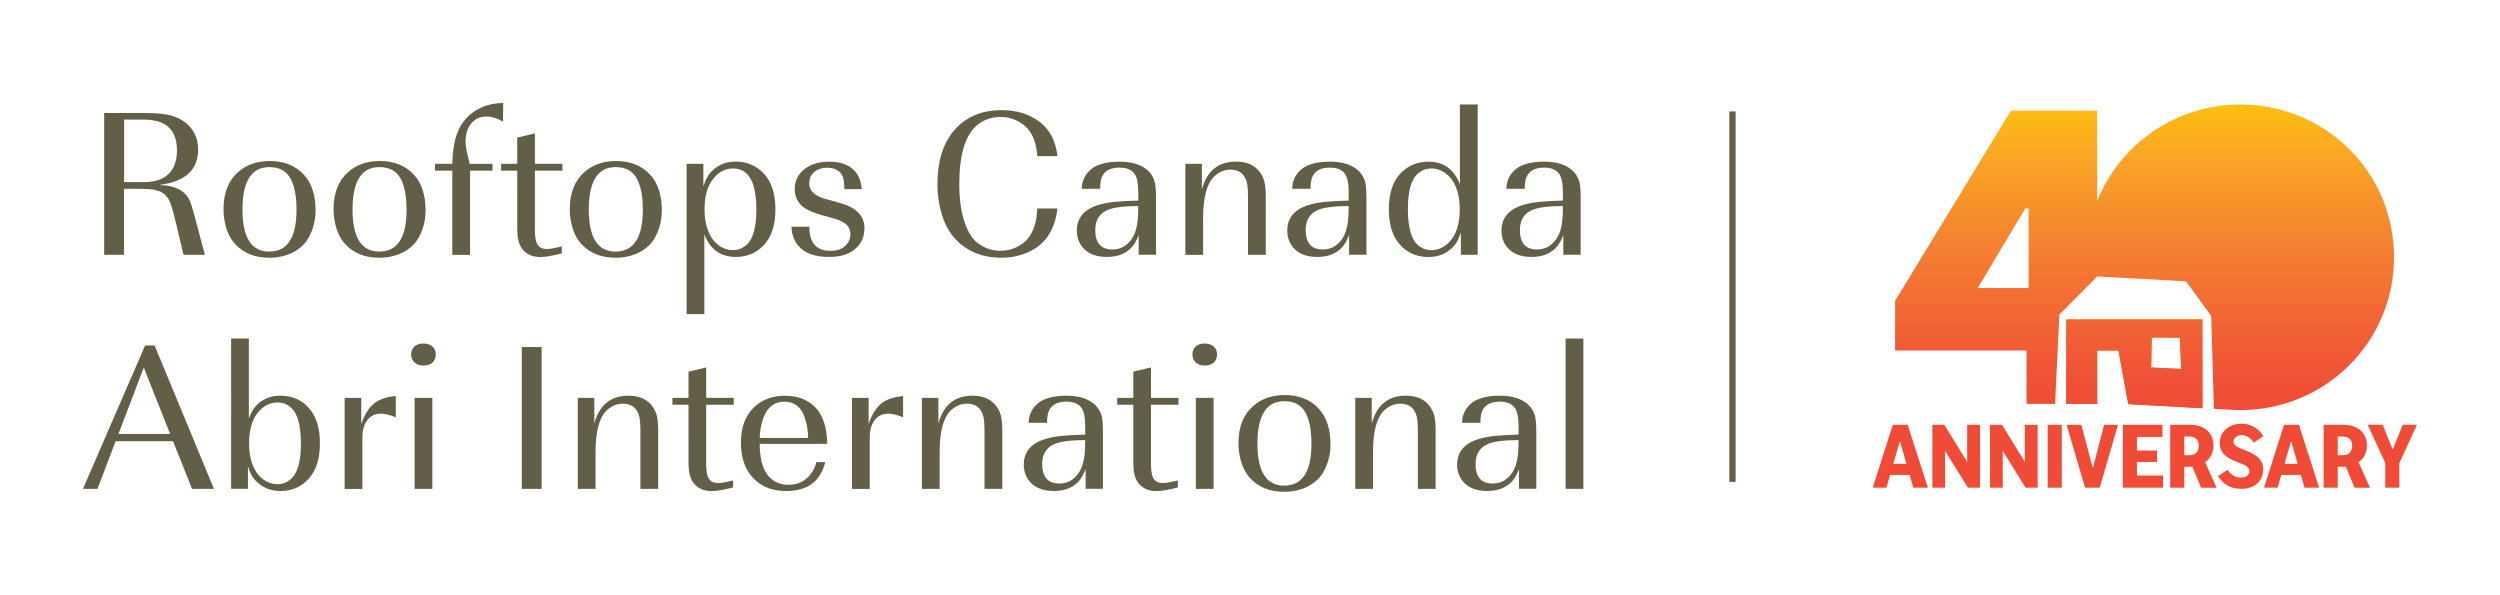 <?xml version="1.0" encoding="utf-8"?>
<!-- Generator: Adobe Illustrator 28.0.0, SVG Export Plug-In . SVG Version: 6.00 Build 0)  -->
<svg version="1.1" xmlns="http://www.w3.org/2000/svg" xmlns:xlink="http://www.w3.org/1999/xlink" x="0px" y="0px"
	 viewBox="0 0 908.04 216" style="enable-background:new 0 0 908.04 216;" xml:space="preserve">
<style type="text/css">
	.st0{fill:url(#SVGID_1_);}
	.st1{fill:url(#SVGID_00000168092230980369640430000018101077720749150080_);}
	.st2{fill:#F04B37;}
	.st3{display:none;}
	.st4{fill:#FFFFFF;}
	.st5{fill:url(#SVGID_00000074408610163365142050000010191834168705794948_);}
	.st6{fill:url(#SVGID_00000071533971665169392830000010753205430934802335_);}
	.st7{fill:#625F46;}
	.st8{fill:#636047;}
	.st9{fill:url(#SVGID_00000090988675891307212370000001283819505413721224_);}
	.st10{fill:url(#SVGID_00000091006541255284924580000013445873539350610337_);}
</style>
<g id="Coloured">
</g>
<g id="Black">
</g>
<g id="White">
</g>
<g id="FULL-Colour">
	<g>
		<g>
			<path class="st7" d="M37.86,41.04h14.94c4.6,0,8.1,0.43,10.49,1.28c3.32,1.21,5.72,3.17,7.21,5.89c0.98,1.79,1.47,3.82,1.47,6.11
				c0,7.3-4.58,11.56-13.74,12.79v0.15c3.09,0.05,5.64,0.72,7.62,2c1.38,0.91,2.44,2.18,3.17,3.81c0.38,0.88,0.89,2.55,1.55,5.02
				l3.85,14.45h-7.77l-3.02-12.68c-0.68-2.82-1.26-4.85-1.74-6.11c-0.93-2.49-2.67-4.05-5.21-4.68c-1.33-0.33-3.47-0.49-6.42-0.49
				h-5.21v23.96h-7.21V41.04z M45.07,66.14h7.17c3.37,0,6.05-0.72,8.04-2.15c2.67-1.99,4-5.11,4-9.36c0-4.05-1.21-7.03-3.62-8.94
				c-1.94-1.51-4.94-2.26-9.02-2.26h-6.57V66.14z"/>
			<path class="st7" d="M98.05,58.48c5.18,0,9.32,1.69,12.41,5.06c2.77,3.04,4.15,7.35,4.15,12.91c0,3.22-0.68,6.21-2.04,8.98
				c-1.38,2.89-3.61,5.06-6.68,6.49c-2.47,1.13-5.15,1.7-8.04,1.7c-5.26,0-9.41-1.66-12.45-4.98c-1.61-1.74-2.77-4-3.47-6.79
				c-0.5-1.91-0.75-3.84-0.75-5.77c0-5.96,1.77-10.49,5.32-13.58C89.52,59.81,93.37,58.48,98.05,58.48z M97.82,60.7
				c-6.49,0-9.74,5.15-9.74,15.43c0,10.16,3.23,15.25,9.7,15.25c6.62,0,9.92-5.07,9.92-15.21c0-4.93-0.74-8.73-2.23-11.4
				C103.98,62.06,101.42,60.7,97.82,60.7z"/>
			<path class="st7" d="M138.01,58.48c5.18,0,9.32,1.69,12.41,5.06c2.77,3.04,4.15,7.35,4.15,12.91c0,3.22-0.68,6.21-2.04,8.98
				c-1.38,2.89-3.61,5.06-6.68,6.49c-2.47,1.13-5.15,1.7-8.04,1.7c-5.26,0-9.41-1.66-12.45-4.98c-1.61-1.74-2.77-4-3.47-6.79
				c-0.5-1.91-0.75-3.84-0.75-5.77c0-5.96,1.77-10.49,5.32-13.58C129.48,59.81,133.33,58.48,138.01,58.48z M137.79,60.7
				c-6.49,0-9.74,5.15-9.74,15.43c0,10.16,3.23,15.25,9.7,15.25c6.62,0,9.92-5.07,9.92-15.21c0-4.93-0.74-8.73-2.23-11.4
				C143.94,62.06,141.38,60.7,137.79,60.7z"/>
			<path class="st7" d="M164.28,92.55V61.99h-6.3v-2.49h6.3c0.08-3.35,0.42-6.23,1.02-8.64c1.38-5.61,4.57-9.55,9.55-11.81
				c2.34-1.06,4.98-1.61,7.92-1.66l-0.08,6.79c-2.06-1.23-4.06-1.85-6-1.85c-2.49,0-4.44,0.97-5.85,2.91
				c-1.16,1.61-1.74,3.72-1.74,6.34c0,1.16,0.3,2.99,0.91,5.51c0.28,1.16,0.47,1.96,0.57,2.42h8.3v2.49h-8.15v30.57H164.28z"/>
			<path class="st7" d="M194.28,48.44v11.06h10v2.49h-10v21.36c0,2.42,0.26,4.15,0.79,5.21c0.63,1.26,1.85,1.89,3.66,1.89
				c0.91,0,2.68-0.31,5.32-0.94v2.53c-3.35,0.88-5.91,1.32-7.7,1.32c-3.12,0-5.43-1.11-6.94-3.32c-1.03-1.56-1.55-3.84-1.55-6.83
				V61.99h-5.85v-2.49h5.85v-9.51L194.28,48.44z"/>
			<path class="st7" d="M223.82,58.48c5.18,0,9.32,1.69,12.41,5.06c2.77,3.04,4.15,7.35,4.15,12.91c0,3.22-0.68,6.21-2.04,8.98
				c-1.38,2.89-3.61,5.06-6.68,6.49c-2.47,1.13-5.15,1.7-8.04,1.7c-5.26,0-9.41-1.66-12.45-4.98c-1.61-1.74-2.77-4-3.47-6.79
				c-0.5-1.91-0.75-3.84-0.75-5.77c0-5.96,1.77-10.49,5.32-13.58C215.3,59.81,219.14,58.48,223.82,58.48z M223.6,60.7
				c-6.49,0-9.74,5.15-9.74,15.43c0,10.16,3.23,15.25,9.7,15.25c6.62,0,9.92-5.07,9.92-15.21c0-4.93-0.74-8.73-2.23-11.4
				C229.75,62.06,227.2,60.7,223.6,60.7z"/>
			<path class="st7" d="M249.37,59.49h6.11v8.19c0.65-2.01,1.35-3.48,2.08-4.42c2.44-3.04,5.66-4.57,9.66-4.57
				c2.77,0,5.27,0.7,7.51,2.11c4.6,2.92,6.91,8.01,6.91,15.28c0,5.69-1.41,10.01-4.23,12.98c-2.72,2.84-6.09,4.26-10.11,4.26
				c-5.58,0-9.41-2.74-11.47-8.23v29.02h-6.45V59.49z M266.24,61.19c-2.47,0-4.64,0.99-6.53,2.98c-2.54,2.64-3.81,6.59-3.81,11.85
				c0,3.92,0.75,7.21,2.26,9.85c0.73,1.23,1.66,2.29,2.79,3.17c1.64,1.21,3.41,1.81,5.32,1.81c1.71,0,3.27-0.58,4.68-1.74
				c2.52-2.09,3.77-6.38,3.77-12.87c0-5.21-0.72-9.01-2.15-11.4C271.12,62.41,269.01,61.19,266.24,61.19z"/>
			<path class="st7" d="M287.48,82.36h6.49c-0.05,5.84,2.54,8.75,7.77,8.75c2.01,0,3.65-0.5,4.91-1.51c1.48-1.21,2.23-2.7,2.23-4.49
				c0-1.58-0.58-2.85-1.74-3.81c-0.98-0.78-2.48-1.45-4.49-2l-4.15-1.17c-2.84-0.8-4.94-1.67-6.3-2.6
				c-2.36-1.66-3.55-3.95-3.55-6.87c0-3.02,1.23-5.47,3.7-7.36c2.29-1.71,5.18-2.57,8.68-2.57c7.35,0,11.35,3.32,12,9.96h-6.34
				c-0.05-2.29-0.26-3.85-0.64-4.68c-0.96-2.06-2.85-3.09-5.7-3.09c-1.68,0-3.11,0.43-4.26,1.28c-1.43,1.03-2.15,2.49-2.15,4.38
				c0,2.69,1.9,4.57,5.7,5.62l5.55,1.55c5.86,1.64,8.79,4.68,8.79,9.13c0,3.72-1.56,6.55-4.68,8.49c-2.11,1.31-4.84,1.96-8.19,1.96
				c-5.18,0-8.92-1.38-11.21-4.15C288.36,87.33,287.56,85.05,287.48,82.36z"/>
			<path class="st7" d="M384.09,56.7h-7.32c-0.28-3.5-1.07-6.31-2.38-8.45c-1.26-2.01-3.07-3.55-5.43-4.6
				c-1.74-0.78-3.6-1.17-5.58-1.17c-3.22,0-6.02,0.98-8.42,2.94c-4.35,3.6-6.53,10.75-6.53,21.47c0,7.85,1.32,13.95,3.96,18.3
				c1.13,1.86,2.72,3.32,4.75,4.38c1.89,1.01,3.94,1.51,6.15,1.51c3.12,0,5.89-0.92,8.3-2.75c2.62-2.01,4.24-5.16,4.87-9.43
				c0.1-0.73,0.2-1.79,0.3-3.17h7.32c-0.55,4.55-1.92,8.19-4.11,10.91c-1.74,2.19-3.98,3.87-6.72,5.06
				c-3.02,1.28-6.2,1.92-9.55,1.92c-5.26,0-9.76-1.33-13.51-4c-3.5-2.49-6.02-5.87-7.58-10.15c-1.41-3.95-2.11-8.18-2.11-12.68
				c0-8.15,1.99-14.59,5.96-19.32c4.2-4.98,10-7.47,17.4-7.47c5.41,0,9.99,1.42,13.74,4.26C381.32,47.09,383.48,51.24,384.09,56.7z"
				/>
			<path class="st7" d="M413.44,72.85v-3.17c0-2.97-0.42-5.09-1.25-6.38c-1.03-1.61-2.89-2.42-5.58-2.42
				c-3.09,0-5.17,1.03-6.23,3.09c-0.53,0.98-0.79,2.52-0.79,4.6h-6.68c0.05-2.67,1.03-4.91,2.94-6.72
				c2.19-2.09,5.79-3.13,10.79-3.13c4.5,0,7.91,1.06,10.23,3.17c1.46,1.36,2.36,3.01,2.72,4.94c0.2,1.23,0.3,2.7,0.3,4.42v21.28
				h-6.3v-7.17c-0.81,2.19-1.8,3.84-2.98,4.94c-2.11,2.01-4.94,3.02-8.49,3.02c-3.5,0-6.19-0.88-8.08-2.64
				c-1.94-1.81-2.91-4.13-2.91-6.94c0-2.97,1.09-5.32,3.28-7.06c2.19-1.74,5.66-2.85,10.42-3.36
				C407.23,73.09,410.1,72.93,413.44,72.85z M413.44,74.85c-5.89,0-9.87,0.6-11.96,1.81c-2.44,1.38-3.66,3.67-3.66,6.87
				c0,4.73,2.08,7.09,6.23,7.09c2.89,0,5.22-1.27,6.98-3.81c1.16-1.66,1.89-3.87,2.19-6.64C413.37,78.82,413.44,77.04,413.44,74.85z
				"/>
			<path class="st7" d="M436.54,59.49v9.32c1.81-6.74,5.95-10.11,12.41-10.11c3.95,0,6.85,1.31,8.72,3.92
				c0.98,1.36,1.58,2.84,1.81,4.45c0.18,1.18,0.26,2.52,0.26,4v21.47h-6.45V71.61c0-2.79-0.18-4.72-0.53-5.77
				c-0.91-2.82-2.84-4.23-5.81-4.23c-2.24,0-4.23,0.84-5.96,2.53c-2.67,2.59-4,7.65-4,15.17v13.25h-6.45V59.49H436.54z"/>
			<path class="st7" d="M489.86,72.85v-3.17c0-2.97-0.42-5.09-1.25-6.38c-1.03-1.61-2.89-2.42-5.58-2.42
				c-3.09,0-5.17,1.03-6.23,3.09c-0.53,0.98-0.79,2.52-0.79,4.6h-6.68c0.05-2.67,1.03-4.91,2.94-6.72
				c2.19-2.09,5.79-3.13,10.79-3.13c4.5,0,7.91,1.06,10.23,3.17c1.46,1.36,2.36,3.01,2.72,4.94c0.2,1.23,0.3,2.7,0.3,4.42v21.28
				h-6.3v-7.17c-0.81,2.19-1.8,3.84-2.98,4.94c-2.11,2.01-4.94,3.02-8.49,3.02c-3.5,0-6.19-0.88-8.08-2.64
				c-1.94-1.81-2.91-4.13-2.91-6.94c0-2.97,1.09-5.32,3.28-7.06c2.19-1.74,5.66-2.85,10.41-3.36
				C483.65,73.09,486.51,72.93,489.86,72.85z M489.86,74.85c-5.89,0-9.87,0.6-11.96,1.81c-2.44,1.38-3.66,3.67-3.66,6.87
				c0,4.73,2.08,7.09,6.23,7.09c2.89,0,5.22-1.27,6.98-3.81c1.16-1.66,1.89-3.87,2.19-6.64C489.78,78.82,489.86,77.04,489.86,74.85z
				"/>
			<path class="st7" d="M530.27,37.95h6.45v54.6h-6.11V84.4c-0.65,2.01-1.35,3.47-2.08,4.38c-2.42,3.04-5.64,4.57-9.66,4.57
				c-4.78,0-8.53-1.86-11.25-5.58c-2.11-2.89-3.17-6.83-3.17-11.81c0-5.68,1.41-10.01,4.23-12.98c2.72-2.84,6.1-4.26,10.15-4.26
				c5.48,0,9.3,2.73,11.43,8.19V37.95z M519.86,61.19c-1.74,0-3.31,0.58-4.72,1.74c-2.52,2.09-3.77,6.39-3.77,12.91
				c0,5.11,0.72,8.89,2.15,11.36c0.7,1.23,1.72,2.19,3.06,2.87c1.03,0.53,2.14,0.79,3.32,0.79c2.44,0,4.6-0.98,6.49-2.94
				c2.54-2.64,3.81-6.6,3.81-11.89c0-3.97-0.75-7.26-2.26-9.85c-0.73-1.23-1.67-2.29-2.83-3.17
				C523.54,61.8,521.8,61.19,519.86,61.19z"/>
			<path class="st7" d="M567.67,72.85v-3.17c0-2.97-0.42-5.09-1.25-6.38c-1.03-1.61-2.89-2.42-5.58-2.42
				c-3.09,0-5.17,1.03-6.23,3.09c-0.53,0.98-0.79,2.52-0.79,4.6h-6.68c0.05-2.67,1.03-4.91,2.94-6.72
				c2.19-2.09,5.79-3.13,10.79-3.13c4.5,0,7.91,1.06,10.23,3.17c1.46,1.36,2.36,3.01,2.72,4.94c0.2,1.23,0.3,2.7,0.3,4.42v21.28
				h-6.3v-7.17c-0.81,2.19-1.8,3.84-2.98,4.94c-2.11,2.01-4.94,3.02-8.49,3.02c-3.5,0-6.19-0.88-8.08-2.64
				c-1.94-1.81-2.91-4.13-2.91-6.94c0-2.97,1.09-5.32,3.28-7.06c2.19-1.74,5.66-2.85,10.41-3.36
				C561.46,73.09,564.32,72.93,567.67,72.85z M567.67,74.85c-5.89,0-9.87,0.6-11.96,1.81c-2.44,1.38-3.66,3.67-3.66,6.87
				c0,4.73,2.08,7.09,6.23,7.09c2.89,0,5.22-1.27,6.98-3.81c1.16-1.66,1.89-3.87,2.19-6.64C567.59,78.82,567.67,77.04,567.67,74.85z
				"/>
			<path class="st7" d="M56.16,125.49l21.55,52.07h-7.96l-6.91-17.32H42.01l-6.6,17.32h-5.28l22.57-52.07H56.16z M43.03,157.6h18.75
				l-9.55-24.11L43.03,157.6z"/>
			<path class="st7" d="M83.94,122.96h6.45v29.02c0.83-2.36,2.04-4.23,3.62-5.58c2.16-1.79,4.77-2.68,7.81-2.68
				c4.75,0,8.49,1.84,11.21,5.51c2.11,2.89,3.17,6.82,3.17,11.77c0,5.74-1.42,10.1-4.26,13.09c-2.69,2.84-6.08,4.26-10.15,4.26
				c-2.99,0-5.6-0.91-7.81-2.72c-1.26-1.01-2.18-2.11-2.75-3.32c-0.38-0.68-0.77-1.65-1.17-2.91v8.15h-6.11V122.96z M100.77,146.2
				c-2.44,0-4.6,0.98-6.49,2.94c-2.54,2.67-3.81,6.63-3.81,11.89c0,3.92,0.75,7.21,2.26,9.85c0.7,1.23,1.64,2.29,2.79,3.17
				c1.64,1.21,3.41,1.81,5.32,1.81c1.71,0,3.27-0.58,4.68-1.74c2.52-2.09,3.77-6.38,3.77-12.87c0-5.21-0.72-9.01-2.15-11.4
				C105.69,147.42,103.56,146.2,100.77,146.2z"/>
			<path class="st7" d="M125.18,144.51h6.04v9.51c1.18-3.55,2.81-6.1,4.87-7.66c1.81-1.36,4.36-2.2,7.66-2.53v7.74
				c-2.11-0.88-3.9-1.32-5.36-1.32c-2.04,0-3.66,0.74-4.87,2.23c-1.26,1.53-1.89,3.71-1.89,6.53v18.57h-6.45V144.51z"/>
			<path class="st7" d="M153.79,124.77c1.46,0,2.59,0.4,3.4,1.21c0.73,0.73,1.09,1.65,1.09,2.75c0,1.18-0.38,2.15-1.13,2.91
				c-0.78,0.75-1.91,1.13-3.4,1.13c-1.38,0-2.48-0.4-3.28-1.21c-0.75-0.73-1.13-1.67-1.13-2.83c0-1.18,0.39-2.14,1.17-2.87
				C151.31,125.13,152.4,124.77,153.79,124.77z M157.03,144.51v33.06h-6.45v-33.06H157.03z"/>
			<path class="st7" d="M196.73,126.05v51.51h-7.21v-51.51H196.73z"/>
			<path class="st7" d="M215.86,144.51v9.32c1.81-6.74,5.95-10.11,12.41-10.11c3.95,0,6.85,1.31,8.72,3.92
				c0.98,1.36,1.58,2.84,1.81,4.45c0.18,1.18,0.26,2.52,0.26,4v21.47h-6.45v-20.94c0-2.79-0.18-4.72-0.53-5.77
				c-0.91-2.82-2.84-4.23-5.81-4.23c-2.24,0-4.23,0.84-5.96,2.53c-2.67,2.59-4,7.65-4,15.17v13.25h-6.45v-33.06H215.86z"/>
			<path class="st7" d="M256.5,133.45v11.06h10V147h-10v21.36c0,2.42,0.26,4.15,0.79,5.21c0.63,1.26,1.85,1.89,3.66,1.89
				c0.91,0,2.68-0.32,5.32-0.94v2.53c-3.35,0.88-5.91,1.32-7.7,1.32c-3.12,0-5.43-1.11-6.94-3.32c-1.03-1.56-1.55-3.84-1.55-6.83
				V147h-5.85v-2.49h5.85V135L256.5,133.45z"/>
			<path class="st7" d="M300.46,161.22h-24.53c0,3.27,0.44,6.11,1.32,8.53c0.63,1.68,1.58,3.07,2.87,4.15
				c1.71,1.46,3.81,2.19,6.3,2.19c3.35,0,6.02-1.3,8.04-3.89c0.93-1.16,1.62-2.6,2.08-4.34h3.21c-1.74,6.99-6.47,10.49-14.19,10.49
				c-4.78,0-8.62-1.41-11.51-4.23c-3.3-3.19-4.94-7.62-4.94-13.28c0-5.46,1.52-9.7,4.57-12.72c2.94-2.92,6.75-4.38,11.43-4.38
				c4.55,0,8.2,1.37,10.94,4.11C298.89,150.71,300.36,155.16,300.46,161.22z M293.52,159.07c-0.02-2.62-0.44-5.11-1.25-7.47
				c-1.31-3.8-3.75-5.7-7.32-5.7c-3.92,0-6.58,2.24-7.96,6.72c-0.65,2.09-1.01,4.24-1.06,6.45H293.52z"/>
			<path class="st7" d="M309.45,144.51h6.04v9.51c1.18-3.55,2.81-6.1,4.87-7.66c1.81-1.36,4.36-2.2,7.66-2.53v7.74
				c-2.11-0.88-3.9-1.32-5.36-1.32c-2.04,0-3.66,0.74-4.87,2.23c-1.26,1.53-1.89,3.71-1.89,6.53v18.57h-6.45V144.51z"/>
			<path class="st7" d="M340.84,144.51v9.32c1.81-6.74,5.95-10.11,12.41-10.11c3.95,0,6.85,1.31,8.72,3.92
				c0.98,1.36,1.58,2.84,1.81,4.45c0.18,1.18,0.26,2.52,0.26,4v21.47h-6.45v-20.94c0-2.79-0.18-4.72-0.53-5.77
				c-0.91-2.82-2.84-4.23-5.81-4.23c-2.24,0-4.23,0.84-5.96,2.53c-2.67,2.59-4,7.65-4,15.17v13.25h-6.45v-33.06H340.84z"/>
			<path class="st7" d="M394.16,157.86v-3.17c0-2.97-0.42-5.09-1.25-6.38c-1.03-1.61-2.89-2.42-5.58-2.42
				c-3.09,0-5.17,1.03-6.23,3.09c-0.53,0.98-0.79,2.52-0.79,4.6h-6.68c0.05-2.67,1.03-4.91,2.94-6.72
				c2.19-2.09,5.79-3.13,10.79-3.13c4.5,0,7.91,1.06,10.23,3.17c1.46,1.36,2.36,3.01,2.72,4.94c0.2,1.23,0.3,2.7,0.3,4.42v21.28
				h-6.3v-7.17c-0.81,2.19-1.8,3.84-2.98,4.94c-2.11,2.01-4.94,3.02-8.49,3.02c-3.5,0-6.19-0.88-8.08-2.64
				c-1.94-1.81-2.91-4.13-2.91-6.94c0-2.97,1.09-5.32,3.28-7.06c2.19-1.74,5.66-2.85,10.41-3.36
				C387.95,158.1,390.82,157.94,394.16,157.86z M394.16,159.86c-5.89,0-9.87,0.6-11.96,1.81c-2.44,1.38-3.66,3.67-3.66,6.87
				c0,4.73,2.08,7.09,6.23,7.09c2.89,0,5.22-1.27,6.98-3.81c1.16-1.66,1.89-3.87,2.19-6.64
				C394.09,163.83,394.16,162.05,394.16,159.86z"/>
			<path class="st7" d="M418.05,133.45v11.06h10V147h-10v21.36c0,2.42,0.26,4.15,0.79,5.21c0.63,1.26,1.85,1.89,3.66,1.89
				c0.91,0,2.68-0.32,5.32-0.94v2.53c-3.35,0.88-5.91,1.32-7.7,1.32c-3.12,0-5.43-1.11-6.94-3.32c-1.03-1.56-1.55-3.84-1.55-6.83
				V147h-5.85v-2.49h5.85V135L418.05,133.45z"/>
			<path class="st7" d="M437.56,124.77c1.46,0,2.59,0.4,3.4,1.21c0.73,0.73,1.09,1.65,1.09,2.75c0,1.18-0.38,2.15-1.13,2.91
				c-0.78,0.75-1.91,1.13-3.4,1.13c-1.38,0-2.48-0.4-3.28-1.21c-0.75-0.73-1.13-1.67-1.13-2.83c0-1.18,0.39-2.14,1.17-2.87
				C435.08,125.13,436.17,124.77,437.56,124.77z M440.8,144.51v33.06h-6.45v-33.06H440.8z"/>
			<path class="st7" d="M466.69,143.49c5.18,0,9.32,1.68,12.41,5.06c2.77,3.04,4.15,7.35,4.15,12.91c0,3.22-0.68,6.21-2.04,8.98
				c-1.38,2.89-3.61,5.06-6.68,6.49c-2.47,1.13-5.15,1.7-8.04,1.7c-5.26,0-9.41-1.66-12.45-4.98c-1.61-1.74-2.77-4-3.47-6.79
				c-0.5-1.91-0.75-3.84-0.75-5.77c0-5.96,1.77-10.49,5.32-13.58C458.16,144.82,462.01,143.49,466.69,143.49z M466.46,145.71
				c-6.49,0-9.74,5.15-9.74,15.43c0,10.16,3.23,15.25,9.7,15.25c6.62,0,9.92-5.07,9.92-15.21c0-4.93-0.74-8.73-2.23-11.4
				C472.61,147.07,470.06,145.71,466.46,145.71z"/>
			<path class="st7" d="M498.24,144.51v9.32c1.81-6.74,5.95-10.11,12.41-10.11c3.95,0,6.85,1.31,8.72,3.92
				c0.98,1.36,1.58,2.84,1.81,4.45c0.18,1.18,0.26,2.52,0.26,4v21.47h-6.45v-20.94c0-2.79-0.18-4.72-0.53-5.77
				c-0.91-2.82-2.84-4.23-5.81-4.23c-2.24,0-4.23,0.84-5.96,2.53c-2.67,2.59-4,7.65-4,15.17v13.25h-6.45v-33.06H498.24z"/>
			<path class="st7" d="M551.56,157.86v-3.17c0-2.97-0.42-5.09-1.25-6.38c-1.03-1.61-2.89-2.42-5.58-2.42
				c-3.09,0-5.17,1.03-6.23,3.09c-0.53,0.98-0.79,2.52-0.79,4.6h-6.68c0.05-2.67,1.03-4.91,2.94-6.72
				c2.19-2.09,5.79-3.13,10.79-3.13c4.5,0,7.91,1.06,10.23,3.17c1.46,1.36,2.36,3.01,2.72,4.94c0.2,1.23,0.3,2.7,0.3,4.42v21.28
				h-6.3v-7.17c-0.81,2.19-1.8,3.84-2.98,4.94c-2.11,2.01-4.94,3.02-8.49,3.02c-3.5,0-6.19-0.88-8.08-2.64
				c-1.94-1.81-2.91-4.13-2.91-6.94c0-2.97,1.09-5.32,3.28-7.06c2.19-1.74,5.66-2.85,10.41-3.36
				C545.34,158.1,548.21,157.94,551.56,157.86z M551.56,159.86c-5.89,0-9.87,0.6-11.96,1.81c-2.44,1.38-3.66,3.67-3.66,6.87
				c0,4.73,2.08,7.09,6.23,7.09c2.89,0,5.22-1.27,6.98-3.81c1.16-1.66,1.89-3.87,2.19-6.64
				C551.48,163.83,551.56,162.05,551.56,159.86z"/>
			<path class="st7" d="M575.1,122.96v54.6h-6.45v-54.6H575.1z"/>
		</g>
		<rect x="628.13" y="40.47" class="st8" width="2.28" height="134.56"/>
		<g>
			<g>
				<linearGradient id="SVGID_1_" gradientUnits="userSpaceOnUse" x1="775.228" y1="148.26" x2="775.228" y2="115.965">
					<stop  offset="0" style="stop-color:#F04B37"/>
					<stop  offset="0.123" style="stop-color:#F05336"/>
					<stop  offset="0.319" style="stop-color:#F26834"/>
					<stop  offset="0.564" style="stop-color:#F58430"/>
					<stop  offset="0.844" style="stop-color:#FAA823"/>
					<stop  offset="1" style="stop-color:#FEBF13"/>
				</linearGradient>
				<path class="st0" d="M750.48,115.97v30.74h11.25v-19.39h7.72l3.58,19.46l26.94,1.49v-32.29H750.48z M781.34,133.48l0.22-10.89
					l10.23,0.09l0.44,11.32L781.34,133.48z"/>
				
					<linearGradient id="SVGID_00000121983646848488450990000016916085875195249828_" gradientUnits="userSpaceOnUse" x1="778.947" y1="148.946" x2="778.947" y2="37.948">
					<stop  offset="0" style="stop-color:#F04B37"/>
					<stop  offset="0.123" style="stop-color:#F05336"/>
					<stop  offset="0.319" style="stop-color:#F26834"/>
					<stop  offset="0.564" style="stop-color:#F58430"/>
					<stop  offset="0.844" style="stop-color:#FAA823"/>
					<stop  offset="1" style="stop-color:#FEBF13"/>
				</linearGradient>
				<path style="fill:url(#SVGID_00000121983646848488450990000016916085875195249828_);" d="M813.76,37.95
					c-23.53,0-43.81,14.44-52.03,35.06V40.18H730.4l-42.07,69.08v18.05h47.74v19.39h10.37l1.55-32.42l13.74-13.85l32.27,1.74
					l9.14,12.55l0.99,33.77l6.1,0.34c1.17,0.07,2.35,0.11,3.53,0.11c30.88,0,55.8-24.77,55.8-55.5
					C869.56,62.56,844.65,37.95,813.76,37.95z M736.82,104.63h-18.5l17.31-28.94h1.19V104.63z M750.48,146.71h11.25v-19.39h7.72
					l3.58,19.46l26.94,1.49v-32.29h-49.49V146.71z M781.56,122.6l10.23,0.09l0.44,11.32l-10.89-0.53L781.56,122.6z"/>
			</g>
			<g id="Anniversary_00000000906958957564856430000007796083124320507289_">
				<path class="st2" d="M680.22,177.14l7.28-22.85h5.4l7.35,22.85h-5.3l-4.8-16.7H690l-4.83,16.7H680.22z M684.84,172.51l1.06-4.06
					h8.65l0.99,4.06H684.84z"/>
				<path class="st2" d="M701.87,177.14v-22.85h4.34l10.07,16.35l-1.77,1.27v-17.62h4.66v22.85h-4.38l-9.71-15.65l1.41-1.38v17.02
					H701.87z"/>
				<path class="st2" d="M722.81,177.14v-22.85h4.35l10.06,16.35l-1.77,1.27v-17.62h4.66v22.85h-4.38l-9.71-15.65l1.41-1.38v17.02
					H722.81z"/>
				<path class="st2" d="M748.87,177.14h-5.12v-22.85h5.12V177.14z"/>
				<path class="st2" d="M757.34,177.14l-6.74-22.85h5.37l4.1,15.47h0.18l3.99-15.47h5.05l-6.64,22.85H757.34z"/>
				<path class="st2" d="M771.05,177.14v-22.85h14.38v4.41h-9.26v14.02h9.47v4.41H771.05z M774.12,167.78v-4.13h9.36v4.13H774.12z"
					/>
				<path class="st2" d="M788.25,177.14v-22.85h7.28c1.7,0,3.18,0.31,4.45,0.92c1.27,0.61,2.25,1.48,2.95,2.61
					c0.69,1.13,1.04,2.45,1.04,3.95c0,1.56-0.36,2.91-1.08,4.08c-0.72,1.17-1.74,2.07-3.06,2.72c-1.32,0.65-2.85,0.97-4.59,0.97
					h-3.14v-4.2h3.18c0.68,0,1.27-0.13,1.77-0.41c0.49-0.27,0.88-0.67,1.16-1.2s0.42-1.15,0.42-1.85s-0.13-1.31-0.41-1.8
					c-0.27-0.49-0.66-0.87-1.16-1.13s-1.1-0.39-1.78-0.39h-1.91v18.58H788.25z M799.48,177.14l-3.49-8.41l4.62-1.55l4.49,9.96
					H799.48z"/>
				<path class="st2" d="M814.06,153.9c1.29,0,2.45,0.21,3.48,0.62c1.02,0.41,1.91,0.96,2.66,1.63c0.75,0.67,1.38,1.43,1.87,2.28
					l-3.5,2.37c-0.5-0.82-1.12-1.49-1.89-2c-0.77-0.5-1.6-0.76-2.49-0.76c-0.52,0-1,0.1-1.43,0.3c-0.44,0.2-0.79,0.48-1.08,0.83
					c-0.28,0.35-0.43,0.75-0.43,1.2c0,0.42,0.13,0.8,0.39,1.13c0.26,0.33,0.69,0.65,1.29,0.95c0.6,0.31,1.4,0.65,2.42,1.03
					c1.36,0.52,2.55,1.08,3.55,1.7c1,0.61,1.77,1.35,2.31,2.22c0.54,0.87,0.81,1.94,0.81,3.21c0,1.34-0.33,2.54-0.97,3.58
					c-0.65,1.05-1.56,1.87-2.75,2.47c-1.19,0.6-2.58,0.9-4.19,0.9c-2,0-3.72-0.43-5.14-1.29s-2.54-1.98-3.34-3.37l3.49-2.26
					c0.5,0.82,1.15,1.5,1.98,2.03c0.82,0.53,1.8,0.8,2.93,0.8c0.59,0,1.1-0.09,1.54-0.29c0.44-0.19,0.78-0.46,1.04-0.81
					c0.26-0.35,0.39-0.77,0.39-1.24c0-0.71-0.32-1.29-0.97-1.75c-0.65-0.46-1.77-0.97-3.37-1.54c-1.29-0.45-2.42-0.98-3.39-1.61
					c-0.97-0.62-1.71-1.37-2.24-2.24c-0.53-0.87-0.79-1.9-0.79-3.07c0-1.39,0.35-2.61,1.06-3.67c0.71-1.06,1.65-1.88,2.84-2.47
					C811.35,154.19,812.65,153.9,814.06,153.9z"/>
				<path class="st2" d="M822.33,177.14l7.27-22.85h5.41l7.34,22.85h-5.3l-4.8-16.7h-0.14l-4.84,16.7H822.33z M826.95,172.51
					l1.06-4.06h8.65l0.99,4.06H826.95z"/>
				<path class="st2" d="M843.98,177.14v-22.85h7.28c1.69,0,3.18,0.31,4.45,0.92c1.27,0.61,2.26,1.48,2.95,2.61
					c0.69,1.13,1.04,2.45,1.04,3.95c0,1.56-0.36,2.91-1.08,4.08c-0.72,1.17-1.74,2.07-3.05,2.72c-1.32,0.65-2.85,0.97-4.59,0.97
					h-3.14v-4.2H851c0.68,0,1.27-0.13,1.77-0.41c0.5-0.27,0.88-0.67,1.17-1.2s0.42-1.15,0.42-1.85s-0.13-1.31-0.4-1.8
					c-0.27-0.49-0.66-0.87-1.16-1.13c-0.51-0.26-1.1-0.39-1.79-0.39h-1.91v18.58H843.98z M855.21,177.14l-3.5-8.41l4.63-1.55
					l4.48,9.96H855.21z"/>
				<path class="st2" d="M866.61,168.66l-6.64-14.38h5.47l4.48,11.12l-1.69,0.07l4.48-11.2h5.19l-6.64,14.38H866.61z M866.36,177.14
					v-10.17h5.12v10.17H866.36z"/>
			</g>
		</g>
	</g>
</g>
<g id="FULL-Black">
</g>
<g id="FULL-White">
</g>
</svg>
